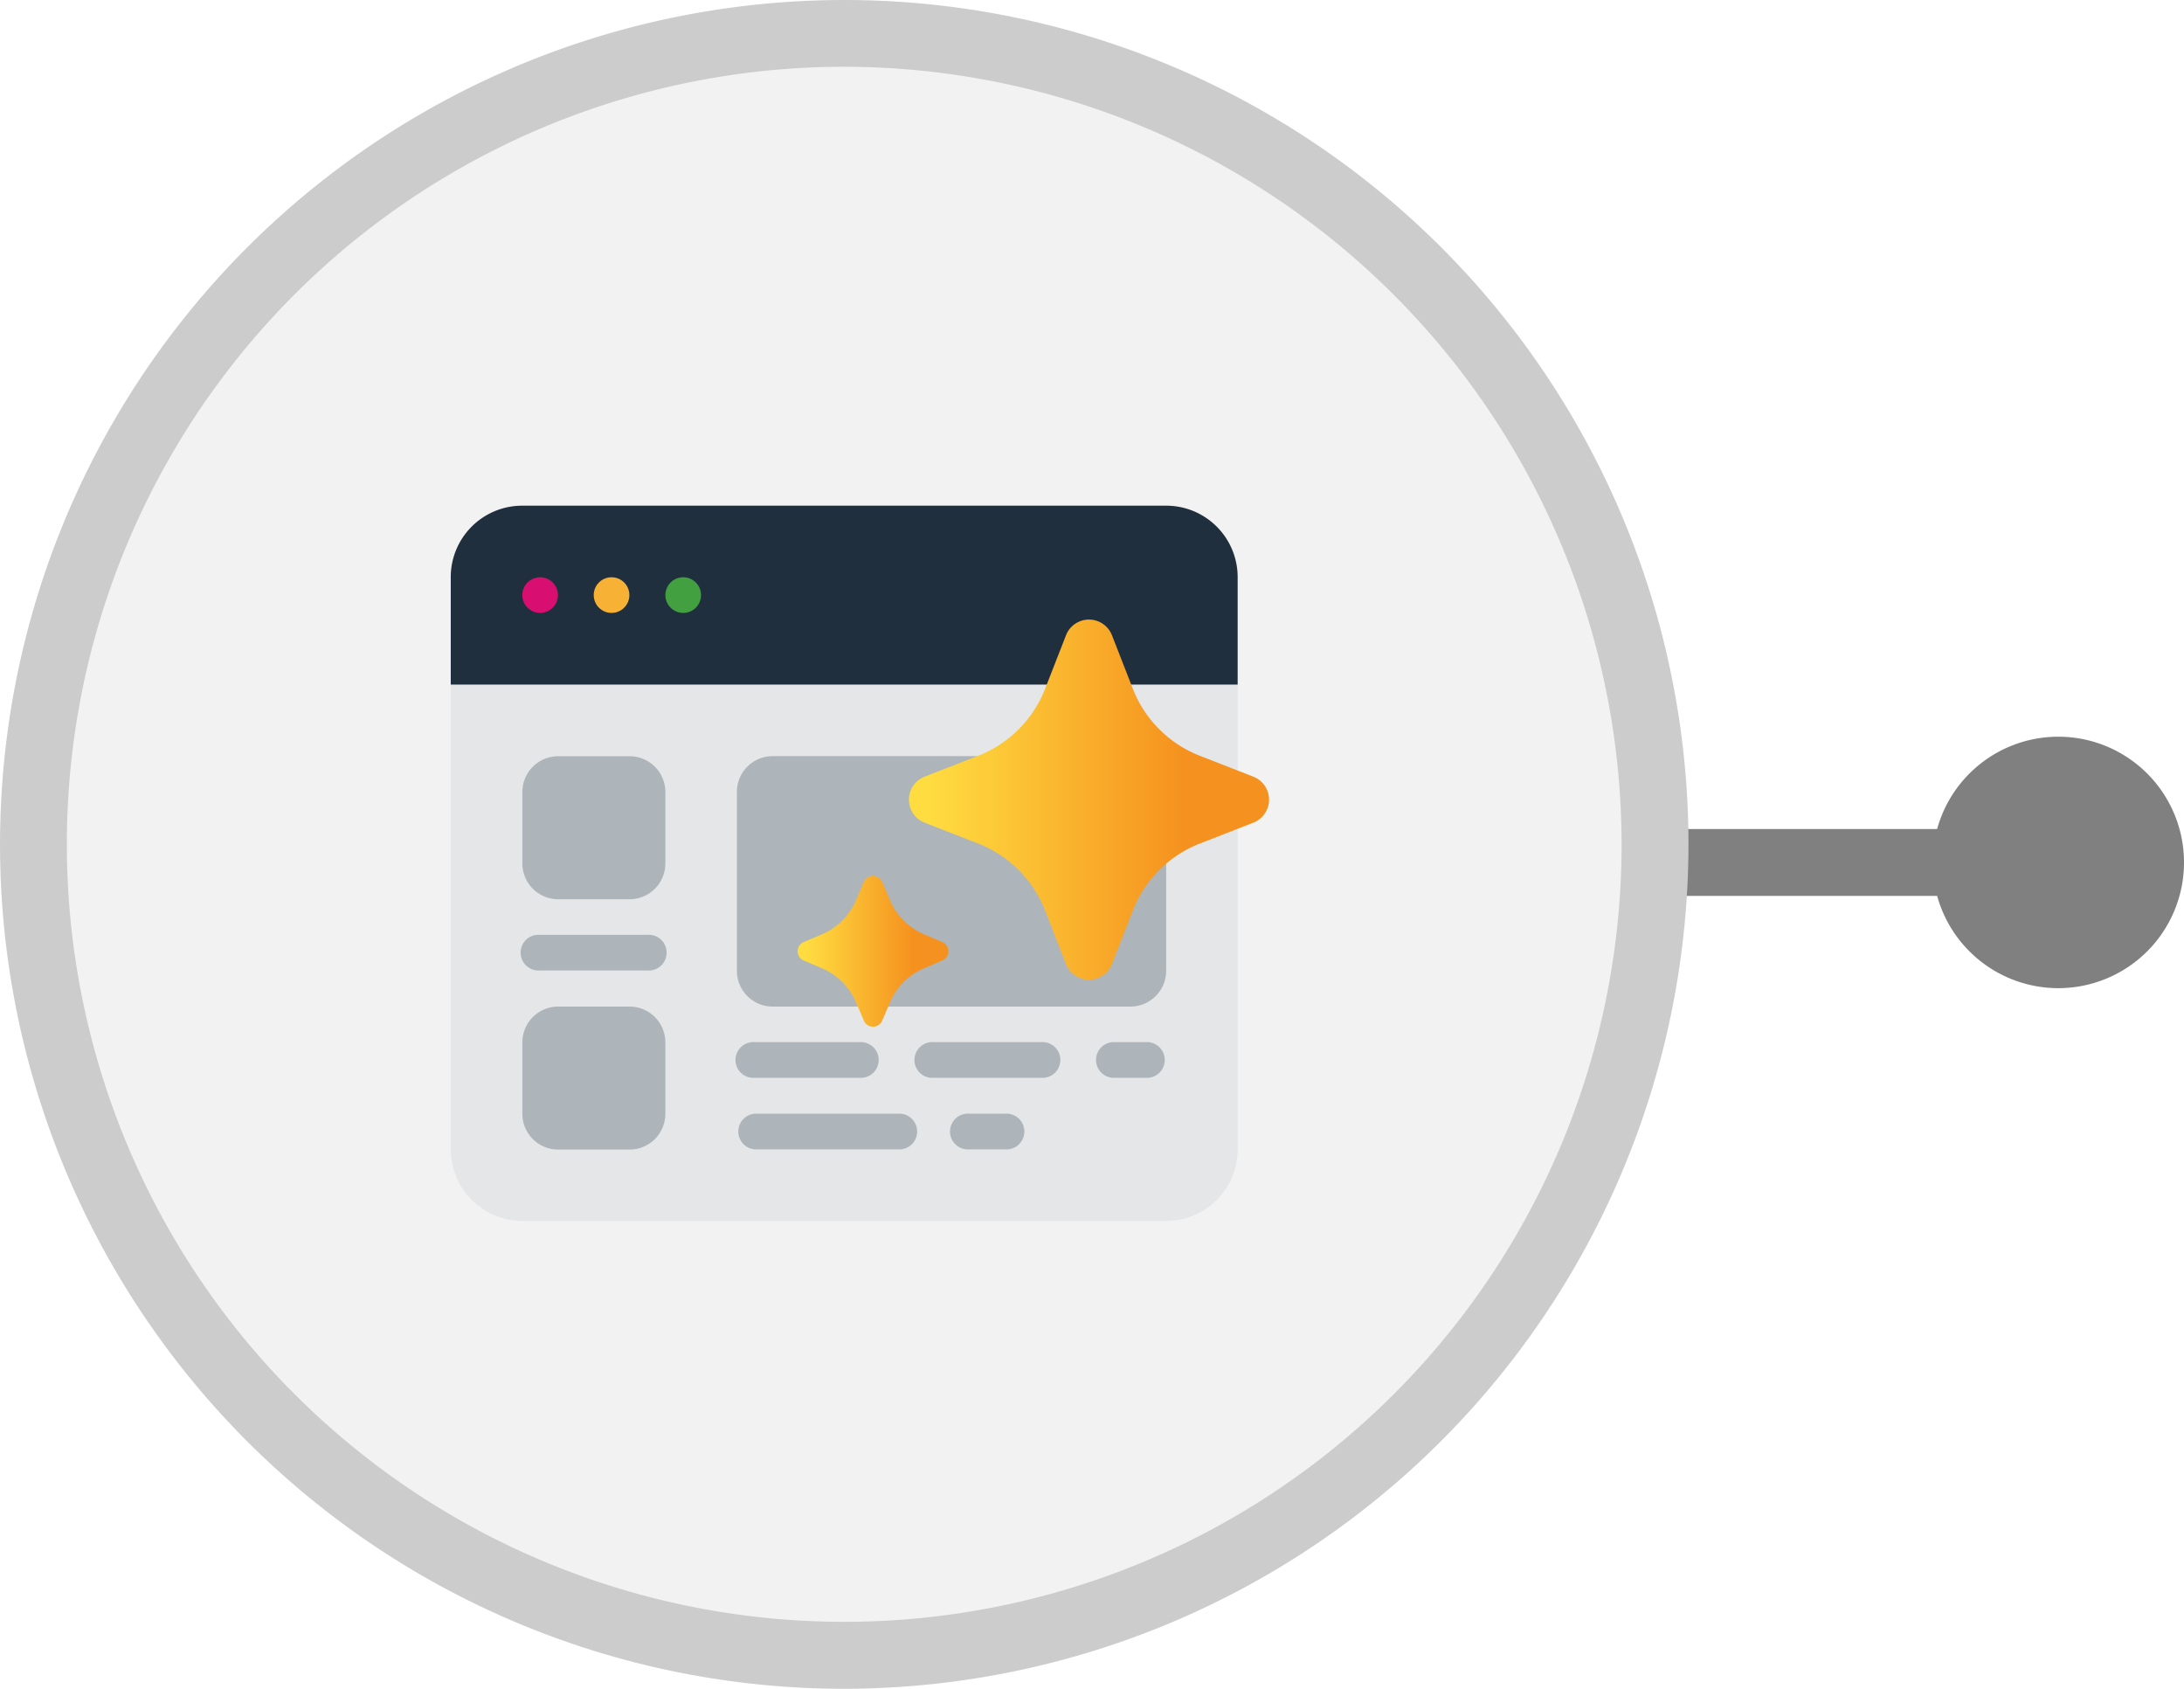 <svg xmlns="http://www.w3.org/2000/svg" xmlns:xlink="http://www.w3.org/1999/xlink" width="158.735" height="122.718" viewBox="0 0 158.735 122.718">
  <defs>
    <linearGradient id="linear-gradient" x1="-0.001" y1="0.5" x2="1" y2="0.5" gradientUnits="objectBoundingBox">
      <stop offset="0.06" stop-color="#ffdc40"/>
      <stop offset="0.77" stop-color="#f5911e"/>
    </linearGradient>
    <linearGradient id="linear-gradient-2" x1="0" y1="0.499" x2="0.999" y2="0.499" xlink:href="#linear-gradient"/>
  </defs>
  <g id="Group_1764" data-name="Group 1764" transform="translate(-181 -146.375)">
    <rect id="Rectangle_1699" data-name="Rectangle 1699" width="29.967" height="4.859" transform="translate(301.094 206.618)" fill="gray"/>
    <path id="Path_3848" data-name="Path 3848" d="M406.046,265.1a9.136,9.136,0,1,0-9.136-9.136A9.136,9.136,0,0,0,406.046,265.1Z" transform="translate(-75.446 -46.919)" fill="gray"/>
    <circle id="Ellipse_59" data-name="Ellipse 59" cx="58.929" cy="58.929" r="58.929" transform="translate(183.43 148.798)" fill="#f2f2f2"/>
    <path id="Path_3849" data-name="Path 3849" d="M284.839,303.448A61.359,61.359,0,1,1,346.2,242.089,61.428,61.428,0,0,1,284.839,303.448Zm0-117.867a56.5,56.5,0,1,0,56.5,56.5A56.559,56.559,0,0,0,284.839,185.581Z" transform="translate(-42.48 -34.354)" fill="#ccc"/>
    <g id="userhub" transform="translate(213.761 183.122)">
      <path id="Path_3850" data-name="Path 3850" d="M269.132,226.1h46.8a5.192,5.192,0,0,1,5.192,5.192v41.589a5.192,5.192,0,0,1-5.192,5.192h-46.8a5.192,5.192,0,0,1-5.192-5.192V231.292A5.192,5.192,0,0,1,269.132,226.1Z" transform="translate(-263.932 -226.1)" fill="#e5e6e7"/>
      <path id="Path_3851" data-name="Path 3851" d="M269.13,226.1h46.8a5.192,5.192,0,0,1,5.192,5.192V239.1H263.93v-7.808a5.192,5.192,0,0,1,5.192-5.192Z" transform="translate(-263.93 -226.1)" fill="#1f2f3d"/>
      <circle id="Ellipse_60" data-name="Ellipse 60" cx="1.296" cy="1.296" r="1.296" transform="translate(5.2 5.2)" fill="#d80e70"/>
      <circle id="Ellipse_61" data-name="Ellipse 61" cx="1.296" cy="1.296" r="1.296" transform="translate(10.391 5.2)" fill="#f7b236"/>
      <circle id="Ellipse_62" data-name="Ellipse 62" cx="1.296" cy="1.296" r="1.296" transform="translate(15.599 5.2)" fill="#43a041"/>
      <path id="Path_3852" data-name="Path 3852" d="M314.545,266.769h-26a2.6,2.6,0,0,1-2.6-2.6v-13a2.6,2.6,0,0,1,2.6-2.6h26a2.6,2.6,0,0,1,2.6,2.6v13a2.6,2.6,0,0,1-2.6,2.6Zm-36.4-7.8h-5.192a2.6,2.6,0,0,1-2.6-2.6v-5.192a2.6,2.6,0,0,1,2.6-2.6h5.192a2.6,2.6,0,0,1,2.6,2.6v5.192a2.6,2.6,0,0,1-2.6,2.6Zm0,18.191h-5.192a2.6,2.6,0,0,1-2.6-2.6v-5.192a2.6,2.6,0,0,1,2.6-2.6h5.192a2.6,2.6,0,0,1,2.6,2.6v5.192A2.6,2.6,0,0,1,278.148,277.16Zm9.1-7.808h7.808a1.3,1.3,0,0,1,0,2.592h-7.808a1.3,1.3,0,1,1,0-2.592Zm26,0h2.6a1.3,1.3,0,0,1,0,2.592h-2.6a1.3,1.3,0,0,1,0-2.592Zm-13,0h7.808a1.3,1.3,0,1,1,0,2.592H300.25a1.3,1.3,0,1,1,0-2.592Zm-13,5.2h10.4a1.3,1.3,0,1,1,0,2.592h-10.4a1.3,1.3,0,0,1,0-2.592Zm15.591,0h2.6a1.3,1.3,0,1,1,0,2.592h-2.6a1.3,1.3,0,1,1,0-2.592Zm-23.4-10.407h-7.808a1.3,1.3,0,1,1,0-2.592h7.808a1.3,1.3,0,1,1,0,2.592Z" transform="translate(-265.148 -230.371)" fill="#aeb5ba"/>
      <path id="Path_3853" data-name="Path 3853" d="M319.8,237.453l1.523,3.9a8.565,8.565,0,0,0,4.859,4.859l3.9,1.523a1.793,1.793,0,0,1,0,3.337l-3.9,1.523a8.565,8.565,0,0,0-4.859,4.859l-1.523,3.9a1.793,1.793,0,0,1-3.337,0l-1.523-3.9a8.565,8.565,0,0,0-4.859-4.859l-3.9-1.523a1.793,1.793,0,0,1,0-3.337l3.9-1.523a8.566,8.566,0,0,0,4.859-4.859l1.523-3.9A1.793,1.793,0,0,1,319.8,237.453Z" transform="translate(-271.744 -228.042)" fill="url(#linear-gradient)"/>
      <path id="Path_3854" data-name="Path 3854" d="M301.2,259.747l.575,1.344a4.663,4.663,0,0,0,2.462,2.462l1.344.575a.723.723,0,0,1,0,1.328l-1.344.575a4.663,4.663,0,0,0-2.462,2.462l-.575,1.344a.723.723,0,0,1-1.328,0l-.575-1.344a4.663,4.663,0,0,0-2.462-2.462l-1.344-.575a.723.723,0,0,1,0-1.328l1.344-.575a4.663,4.663,0,0,0,2.462-2.462l.575-1.344A.723.723,0,0,1,301.2,259.747Z" transform="translate(-269.845 -232.413)" fill="url(#linear-gradient-2)"/>
    </g>
  </g>
</svg>
